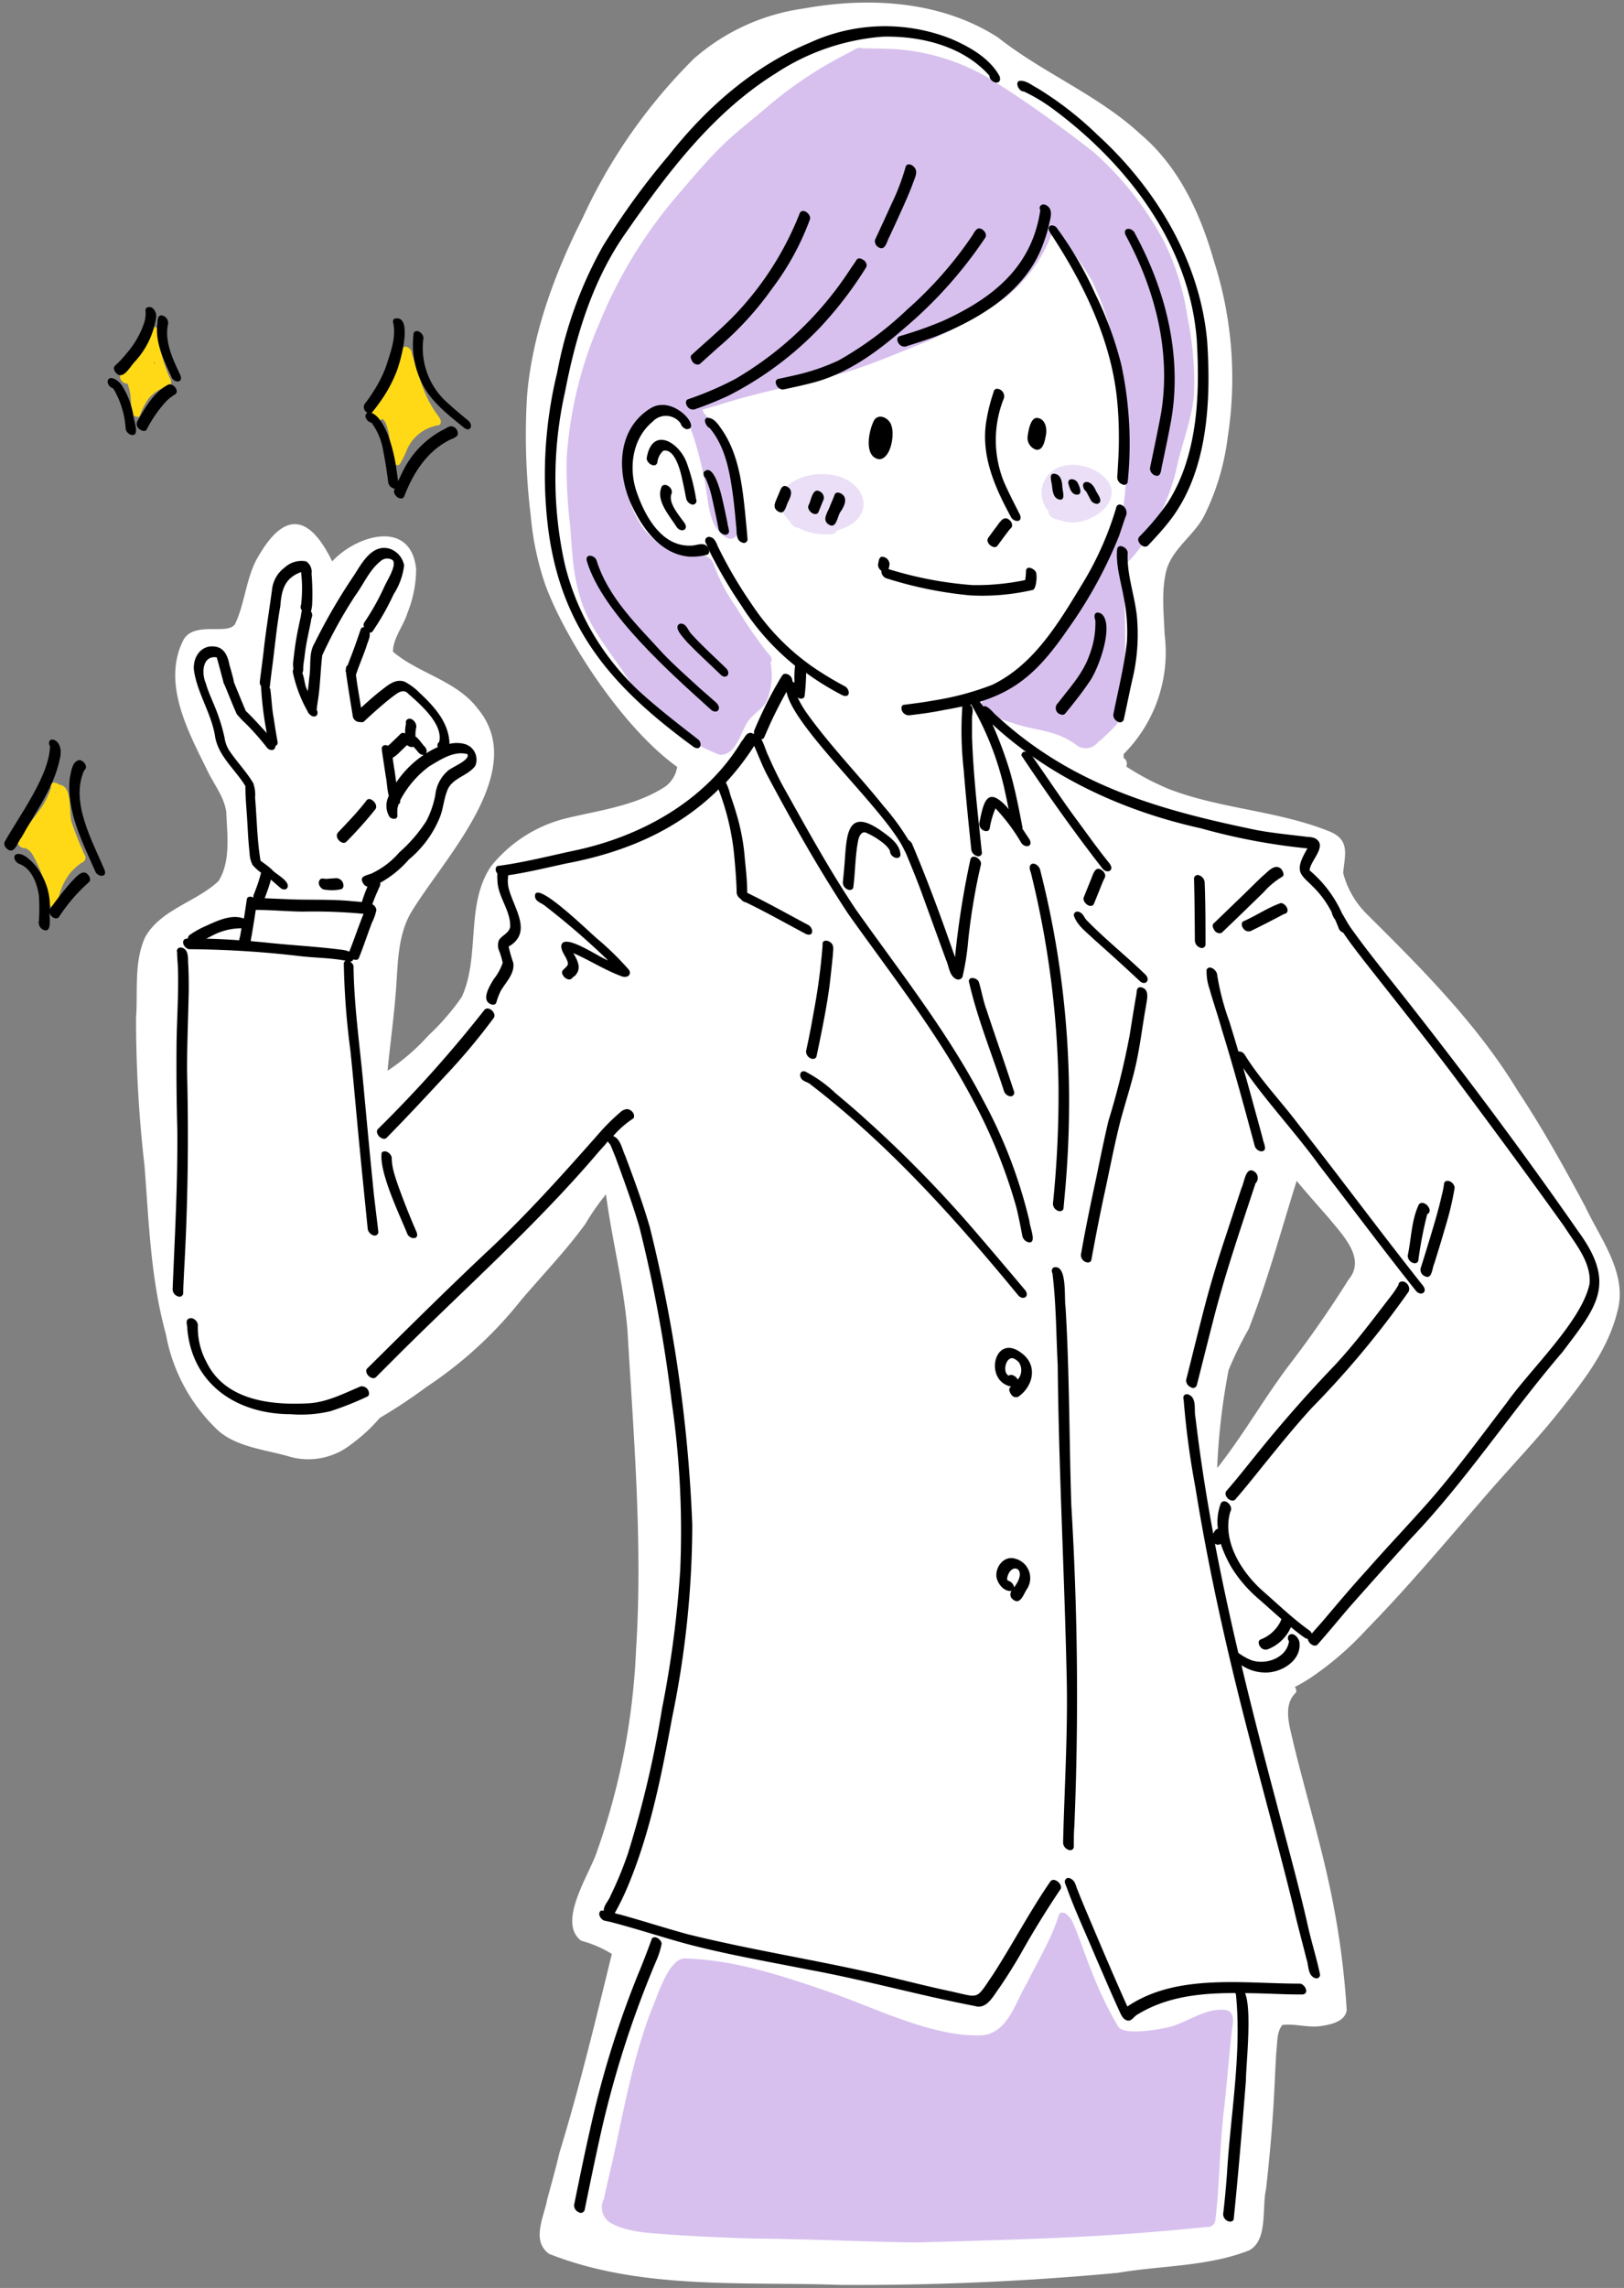 <svg id="レイヤー_1" data-name="レイヤー 1" xmlns="http://www.w3.org/2000/svg" viewBox="0 0 191 269"><rect x="0" y="0" width="191" height="269" fill="#808080" stroke="none"/><defs><style>.cls-1{fill:#fff;}.cls-2,.cls-3{fill:#d7c0ee;}.cls-3{opacity:0.5;}.cls-4{fill:#ffd916;}</style></defs><path class="cls-1" d="M158.6,150.45c2.11-2.5-.72-5.26-2.29-7.21-1.28-1.46-2.57-2.91-3.81-4.4-1.83,5.83-3.42,11.74-5.65,17.43a41.77,41.77,0,0,0-2.35,4.8,77.16,77.16,0,0,0-1.33,11.14c0,.13,0,.25,0,.38,3-3.79,5.38-8,8.28-11.87C154,157.4,156.38,154,158.6,150.45Zm27.85-8.57c1.82,3.87,5.06,7.94,3.74,12.43-1.11,4.44-4,8.11-6.77,11.6s-6.08,6.9-9.07,10.39c-4.46,5.16-8.85,10.39-13.61,15.26a37.11,37.11,0,0,1-6.73,5.79c-.57.36-1.15.7-1.73,1a.67.67,0,0,1,.15.64c-1.67,1.53-.68,4.17-.3,6,1.51,6.21,3.4,12.32,4.62,18.6a98,98,0,0,1,1.64,12.77c-.23,1.35-1.91,1.68-3.06,1.85-1.5.22-3.05-.32-4.51-.13-.69.85-.57,2.09-.71,3.12-.16,2.54-.23,5.09-.42,7.6-.19,2.86-.47,5.67-.78,8.51-.53,2.23.26,6.07-2,7.27-4.86,1.92-10.32,1.77-15.44,2.64a327,327,0,0,1-32.68,1.42c-11.37-.4-23.46.61-34.21-3.65-2.13-1.53-.6-4.36-.22-6.41.49-1.81,1-3.61,1.42-5.42,2.37-7.73,4.26-15.59,6.18-23.43a13.25,13.25,0,0,0-3.6-1.55c-2.93-2.19,1.07-7.94,1.89-10.61a81.05,81.05,0,0,0,4.55-23.49c.81-12.55-.27-25.09-1-37.6-.43-5.41-1.83-10.68-2.53-16.06a28.42,28.42,0,0,0-2.44,3.5c-2.3,3.17-5.05,6-7.59,9a48,48,0,0,1-11.09,10.15,60.68,60.68,0,0,1-5.49,3.64h0a18.87,18.87,0,0,1-3,2.83h0a1.46,1.46,0,0,1-.28.21h0a8.14,8.14,0,0,1-7.12,1.57c-2.84-.87-6.44-1.13-8.68-3.2a20.59,20.59,0,0,1-6.07-11.26c-1.78-6.44-2-13.14-2.51-19.76A152.1,152.1,0,0,1,16,119.67c.23-3.14-.27-6.54,1.07-9.48,1.84-3.29,6-4.12,8.64-6.61,1.46-2.38,1-5.46.9-8.14-.28-1.85-1.52-3.31-2.3-5C22.08,85.91,19,80.2,21.6,75.19c1.36-2.28,5.51-.32,6.13-2,1.17-2.6,1.24-5.59,2.79-8,3.13-5.29,6-4.42,8.55.81,2.87-3.1,9.23-5,9.87.87a13.79,13.79,0,0,1-1,5.14c-.47,1.57-1.72,3-1.72,4.62,3.11,2.61,7.5,3.39,10,6.73,6.12,7.41-4.28,17.78-8,24.14-1.45,2.69-1.42,5.79-1.64,8.75-.23,3.22-.69,6.42-1,9.64a24.68,24.68,0,0,0,4.78-4.12,28,28,0,0,0,3.95-4.56c2.2-4.82.4-10.82,3.42-15.33a16.29,16.29,0,0,1,8.9-5.68c3.91-.94,8.11-1.46,11.55-3.68a3.49,3.49,0,0,0,1.46-2.36c-6.23-4.44-13-14.66-15.48-21.33a33.93,33.93,0,0,1-1.74-8.22,77.63,77.63,0,0,1-.44-14c.6-7.34,3.26-14.48,6.55-21A64,64,0,0,1,81.64,6.87,24.73,24.73,0,0,1,94.53,1c7.68-1.39,16.12-.92,22.84,3.4,5.32,4.21,11.79,6.76,16.8,11.41,4.48,3.79,7,9.28,8.58,14.81a45.13,45.13,0,0,1,1.64,20.8,28.62,28.62,0,0,1-2.69,9.07c-1.2,2.48-3.9,4-4.56,6.73-.56,2.42-.26,4.91-.17,7.36a16.91,16.91,0,0,1-4.82,14.08c0,.15,0,.3,0,.45a.79.79,0,0,1,.31,1,1.18,1.18,0,0,0,.18.13,30.76,30.76,0,0,0,4.86,2.54c6.07,2.33,12.73,2.52,18.78,4.94,2.57,1,1.88,2.79,1.69,4.92a10.54,10.54,0,0,0,2.71,4.76c6.52,6.47,13.06,13,17.86,20.91C181.42,132.65,184,137.3,186.45,141.88Z"/><path class="cls-2" d="M139.67,37.33a38,38,0,0,1,.76,9c-.21,2.7-1.25,5.39-1.89,8a23.9,23.9,0,0,1-2.27,6.43l-.44.76a.6.6,0,0,1,0,.73c-.42.48-.84,1-1.19,1.4a21.35,21.35,0,0,1-2.4,2.87c-.11,5,.42,9.91-.26,14.84,0,.2-.08.62-.13,1.13a.89.89,0,0,1,.56.77,6.37,6.37,0,0,1-1.17,2,.78.78,0,0,1-.19.21,20,20,0,0,1-2,1.88,1.76,1.76,0,0,1-2.37.3c-2.39-1.79-4.52-1.7-7.21-2.51-.78-.34-3.29-.85-3.66-1.77a.68.68,0,0,1,0-1.21.47.47,0,0,1,.44-.09c-.18-.68,1-1,1.48-1.35a17.9,17.9,0,0,0,4-3.13,44.81,44.81,0,0,0,10.07-16.63c1.14-4.37.4-8.9.1-13.32a35,35,0,0,0-3.5-14.68,32.46,32.46,0,0,0-4.51-6,17.25,17.25,0,0,1-6.78,8.85,49.63,49.63,0,0,1-9.75,5c-2.64,1.07-5.27,2.17-8,3-5.08,1.36-10.23,2.3-15.22,3.92-1.17.3-2.43.85-3.65.51-.74-.23-1.42-.81-2.23-.74-2.36.37-3.87,2.68-4.48,4.82a13.33,13.33,0,0,0-.15,4.23c.35,3.56,2.25,7.34,6,8.18,1.32.51,3.63,0,4.28,1.52a21.05,21.05,0,0,0,2.71,5.19,51.22,51.22,0,0,0,3.56,5.19c.27.33.75.71.51,1.17l-.07.08a8.08,8.08,0,0,1-.43,4.5C89.65,83.44,88.44,84,87.85,85c-.81,1.29-1.31,3.8-3.18,3.75a22.06,22.06,0,0,1-7.75-5,37.46,37.46,0,0,1-3.7-4.9c-1.85-2.68-4-5.29-4.93-8.44-.93-2.78-1-5.76-1.24-8.65a56.93,56.93,0,0,1-.4-7.94,47.61,47.61,0,0,1,3.88-15.91,55,55,0,0,1,9.52-15.38c1.59-1.85,3.16-3.71,4.89-5.41s3.8-3.23,5.67-4.87A48,48,0,0,1,98.86,6.7l1.24-.65c.41-.23.89-.58,1.36-.36a.31.31,0,0,1,.1,0q1.91,0,3.81.09a25.22,25.22,0,0,1,12.24,4.23c3.8,2.41,7.44,5.1,11,7.86a37.86,37.86,0,0,1,8.28,10.5A29.9,29.9,0,0,1,139.67,37.33Z"/><path class="cls-1" d="M182.93,144.51c.93,1.8,2.64,3.49,2.6,5.62-.34,4-5.36,10.41-7.85,13.78-2.84,3.61-5.62,7.28-8.66,10.73s-6.21,6.56-9.1,10c-1.43,1.71-2.82,3.44-4.26,5.13-.54.54-1,1.65-1.94,1.17a23.6,23.6,0,0,1-5.12-4.76,26.12,26.12,0,0,1-4.48-6.36c-1.5-2.09,1.55-5.37,2.78-7.06,6.34-7.15,13.47-13.64,19-21.46-1.39-3.45-3.63-6.33-5.73-9.35-1.94-2.75-3.69-5.65-5.69-8.37-1.79-2.35-3.58-4.71-5.51-7a22.48,22.48,0,0,1-3.87-5.08,33,33,0,0,0-.07,5.07c0,1.5,0,3,.13,4.5.13,1.33.36,2.66.57,4,.13,1.16.61,2.3.33,3.47a86.9,86.9,0,0,1-3.87,12.7c-.95,2.64-1.66,5.35-2.39,8.05-.32,1.13-.62,2.27-.93,3.4,0,.13,0,.26,0,.39a56.22,56.22,0,0,0,1.83,13.95c.75,3.47.95,7.07,1.72,10.51,1.08,4,2.38,8,3.43,12.08s2,8.1,3.12,12.13c1.86,6.58,4.26,13.15,4.65,20-.6,1.43-6.93.74-8.55,1-3.34.17-6.53,1.23-9.72,2.14a2,2,0,0,1-2-.12c-1.29-1.13-1.83-2.88-2.58-4.38-1.87-4.09-3.17-8.4-5.12-12.46-1.94,2.47-3.41,5.29-5.47,7.67a77.38,77.38,0,0,0-5.62,7c-1.42,1.85-6.64-.59-8.65-.89-4.11-1.06-8.28-1.89-12.38-3a118.82,118.82,0,0,0-12.19-2.67c-2-.33-4-.74-6-1.17a3.92,3.92,0,0,1-1.66-.61c-1-.86-.31-2.29.11-3.3.75-1.71,1.41-3.46,2-5.23a97.58,97.58,0,0,0,3.57-16.65c1-10.95,2.25-21.92,2.73-32.9a52.25,52.25,0,0,0-1.95-13.32,72.49,72.49,0,0,0-2.2-8.08,75.17,75.17,0,0,0-3.55-7.34c-.55-1.05-1.12-2.09-1.7-3.12-.23-.5-.65-1-.83-1.48a3.19,3.19,0,0,0-.71-.86c-5.25,5.47-10.13,11.33-15.61,16.61-4.14,4.27-7.85,9-12.9,12.31-2.78,2-5.36,3.12-8.83,2.36-4-.55-8.43-2.12-9.86-6.26a35.46,35.46,0,0,1-2-10.65c0-2.32,0-4.64-.27-7a14.61,14.61,0,0,1-.29-4.22c.38-5.67,1.15-11.31,1.29-17,.13-1.47-.22-5.67,1.62-6a19.9,19.9,0,0,1,5.71.27c1.45.21,2.91.43,4.38.54,1.38.28,4.24-.29,4.94,1.13.27,1.69-.12,3.39.12,5.08.18,2.64.54,5.07.92,7.65.43,2.83.63,5.7,1.26,8.5a3.71,3.71,0,0,0,1,2,5.59,5.59,0,0,0,1.18-.95c1.77-1.7,3.52-3.35,5.32-5A66.91,66.91,0,0,0,57,121.7c1.72-2.71,3.41-5.51,3.9-8.73a23.13,23.13,0,0,0,.47-5.8c0-1-.34-2.27.25-3.21.54-.44,1.34-.29,2-.47,7.73-1.08,14.08-5.07,20-9.88,1.14-.83,2.22-1.73,3.33-2.59a3.2,3.2,0,0,1,.83-.45c.44-.21.91.27,1,.68v0a3.64,3.64,0,0,1,.34.56c.92,1.79,1.57,3.7,2.56,5.44a77.75,77.75,0,0,0,4.78,7.66c4.51,6.88,9.27,13.52,13.82,20.34a98.63,98.63,0,0,1,7,12.08c.65,1.42,1.22,2.89,1.76,4.36a.93.93,0,0,1,.9.72,43.81,43.81,0,0,0,2.62,7c.61-1.73,1.26-3.44,1.92-5.14.83-2.52,1.36-5.13,2-7.7v0a173.54,173.54,0,0,0-.27-20.4,63.82,63.82,0,0,0-5.52-20.33c-.58-1.27-1-2.58-1.5-3.9-.17-.76-1.24-2.85.23-2.62,2,.86,3.59,2.39,5.52,3.35,4.09,2.29,8.61,3.65,13,5.15a32.66,32.66,0,0,0,5.86,1.31,39.7,39.7,0,0,1,6.48.77,2.72,2.72,0,0,1,2.28,1.78c2.25,6.24,7.13,10.92,11.17,16,3.36,4.49,6.81,9,10.12,13.54,1.72,2.46,3.33,5.12,5,7.55.5.73,1,1.46,1.52,2.18l.14.05c.33.14.47.48.65.76C181.83,142.64,182.37,143.58,182.93,144.51Z"/><path class="cls-2" d="M144.21,236.32c1.12.31.77,1.57.67,2.44-.33,3-.57,6-.89,9-.57,4.4-.51,8.86-1.05,13.27a.92.92,0,0,1-1.06.8c-1.24.13-2.49.25-3.73.36-10.1.95-20.25,1.17-30.38,1.46-6.4-.09-12.8-.41-19.2-.46q-4.74-.14-9.46-.44c-2.36-.21-4.85-.19-7-1.24a2.16,2.16,0,0,1-1.08-3c.32-1.47.65-2.93,1-4.39,1.32-5.95,2.37-12,4.55-17.7.69-1.56,2-6.07,3.89-6.16,5.82.13,11.4,2,16.86,3.87s12.71,5.58,18.46,5.14c2.87-.54,3.65-3.93,5-6.12,1.28-2.64,2.91-5.23,3.74-8,.07-.35.52-.31.76-.2a2.75,2.75,0,0,1,1,1.35c.78,1.84,1.39,3.75,2.15,5.6a43.15,43.15,0,0,0,3.06,6.35c.63,1.09,4.66.38,5.81.12C139.62,237.85,141.75,236,144.21,236.32Z"/><path class="cls-2" d="M85.6,63.29c-2.54-1.25-2.19-4.86-2.83-7.22a36.84,36.84,0,0,0-1.49-5.54,4.35,4.35,0,0,0-1.8-2.27c-.19.29-.62.17-.84,0a5.13,5.13,0,0,1-1.26-1.45c-.21-1,.94-.59,1.4-.24a.51.51,0,0,1,.09-.13.51.51,0,0,1,.34-.11.43.43,0,0,1,.49-.61c.86.26,1,1.38,1.79,1.79.67-.25,1.09.55,1.3,1.06a13.44,13.44,0,0,1,2.93,4.64C86.37,54.5,88.48,64.1,85.6,63.29Zm-.08-1.23a1.28,1.28,0,0,0,.16-.38,2.4,2.4,0,0,1-.79-1.43c-.18-.62-.33-1.25-.51-1.88A7.1,7.1,0,0,0,85.52,62.06Z"/><path class="cls-3" d="M129.11,55.5c4.27,2.68-.79,6.84-4.18,5.74-.62-.18-1.65-.29-1.62-1.15a3.25,3.25,0,0,1-.06-4.21C124.67,54.19,127.38,54.43,129.11,55.5Z"/><path class="cls-3" d="M97.2,55.76c4.71.29,6.31,5.23,1.21,6.62-.16.52-.84.43-1.28.44a6.59,6.59,0,0,1-3.2-.75,1.17,1.17,0,0,1-1-.73C89.54,58,93.86,55.45,97.2,55.76Z"/><path d="M131.4,56.16a.91.91,0,0,0,.63.8.42.42,0,0,0,.61-.38,44.26,44.26,0,0,0-.77-13.73,42.24,42.24,0,0,0-3.09-8.36,41.94,41.94,0,0,0-4.57-7.8c-.22-.17-.64-.32-.83,0s.25.83.47,1.19c3.81,5.87,7,12.55,7.58,19.66.13,1.45.17,2.92.16,4.4S131.48,54.75,131.4,56.16Z"/><path d="M81.19,64.15c-3.41.1-5.36-3.52-6.32-6.33s-.51-6.26,1.88-8.24a2.14,2.14,0,0,1,3.29.18,1,1,0,0,0,.71.7c1.86,0-1.57-4.18-4.3-2.42-3.92,2.47-3.94,7.58-2.14,11.4,1.28,2.74,3.44,5.71,6.7,6a6.76,6.76,0,0,0,2.15-.22c.34-.1.28-.55.14-.78C82.84,63.58,81.91,64.19,81.19,64.15Z"/><path d="M105.79,39.53c-.34.11-.29.54-.14.78a.82.82,0,0,0,.87.43c1.14-.37,2.28-.72,3.4-1.13,5.31-2.1,10.81-5.38,12.79-11a15.85,15.85,0,0,0,.65-2.13c.15-.76.58-1.85-.28-2.33-.45-.31-1,.06-.73.57-1,6.7-5.58,10.32-11.43,13A46,46,0,0,1,105.79,39.53Z"/><path d="M115.84,28c.34-.43-.13-1.05-.6-1.14s-.73.65-1,1a45.79,45.79,0,0,1-7.52,8.51,40.59,40.59,0,0,1-8.08,6A24.67,24.67,0,0,1,94,44q-1.22.29-2.43.54c-.6.13-.29.92.1,1.13a.71.71,0,0,0,.47.12c1.12-.24,2.25-.48,3.36-.77,4.17-1.06,7.68-3.65,10.87-6.44A50.88,50.88,0,0,0,115.84,28Z"/><path d="M101.85,31.46c.19-.3,0-.7-.29-.89s-.64-.31-.83,0-.5.73-.75,1.11A40.43,40.43,0,0,1,86.47,44.56a38.68,38.68,0,0,1-5.54,2.38c-.34.12-.29.53-.14.77a.81.81,0,0,0,.87.43,42.11,42.11,0,0,0,4-1.61,40,40,0,0,0,10.66-7.89A45.3,45.3,0,0,0,101.85,31.46Z"/><path d="M104.61,27.83c.63-1.37,1.27-2.73,1.87-4.11.32-.73.63-1.45.9-2.2s.68-1.46,0-2c-.22-.2-.64-.31-.84,0A26.33,26.33,0,0,1,104.84,24c-.63,1.4-1.28,2.8-1.93,4.2a.84.84,0,0,0,.42.88C104.15,29.55,104.3,28.33,104.61,27.83Z"/><path d="M82.36,42.75l2.1-1.89a37.52,37.52,0,0,0,6.34-6.92,31.4,31.4,0,0,0,4.45-8.13c.22-.58-.84-1.44-1.19-.75a36.65,36.65,0,0,1-7.49,11.81c-1.64,1.72-3.47,3.25-5.22,4.85-.26.23,0,.67.14.87S82.1,43,82.36,42.75Z"/><path d="M120.4,10.75a20.44,20.44,0,0,1,3.47,2.08c8.73,6.48,16,15.94,16.88,27.07.39,6.43.14,13.64-3.42,19.22a30.61,30.61,0,0,1-3.35,4c-.34.42.16,1.06.61,1.14a.49.49,0,0,0,.41-.1c.93-1,1.88-2,2.73-3.14,4.33-5.73,4.71-13.94,4.25-20.86-.82-9.4-6-18-12.89-24.29A40.32,40.32,0,0,0,122,10.36c-.64-.32-1.27-.89-2-.86S119.81,10.8,120.4,10.75Z"/><path d="M136.55,48.61c-.4,2.14-.85,4.27-1.3,6.41a.89.89,0,0,0,.53.85c.82.37.76-.72.91-1.23.32-1.54.65-3.08.94-4.62,1.53-7.75-.42-15.73-4.15-22.57-.27-.7-1.45-.8-1.12.15C135.84,34,137.76,41.35,136.55,48.61Z"/><path d="M130.94,84a.88.88,0,0,0,.53.85.46.46,0,0,0,.7-.26c.34-1.55.65-3.1,1-4.66a22.58,22.58,0,0,0,.59-6.8c-.13-2.73-1.26-5.35-1.13-8.09.06-.63-1.16-1.28-1.25-.41-.15,1.91.48,3.86.81,5.74a20.37,20.37,0,0,1,.35,5.11C132.21,78.37,131.5,81.19,130.94,84Z"/><path d="M124.43,82.66a.78.78,0,0,0,.42,1.36.43.43,0,0,0,.41-.1c1-1.22,2-2.47,2.87-3.77,1.05-1.43,3-6.74,1.39-8-.75-.38-.93.15-.69.8a10.53,10.53,0,0,1-.73,4.14C127.36,79.19,125.79,80.88,124.43,82.66Z"/><path d="M81.51,87.77c.9.65,1.17-.45.55-.87-2.24-1.74-4.49-3.48-6.61-5.38a30.22,30.22,0,0,1-9-15.08,46.42,46.42,0,0,1,0-20.35c1.23-6.37,3.1-12.71,6.78-18.18,5-7.23,10.43-14.57,18-19.28a26.55,26.55,0,0,1,12.62-4.32c4.49-.1,9.45,1.12,12.52,4.59,0,.83,1.51,1.26,1.21.1-1.14-2.15-3.57-3.52-5.76-4.45A21.12,21.12,0,0,0,95.29,5c-6.65,2.76-12.2,7.64-16.63,13.26a86,86,0,0,0-7.77,10.71A48.33,48.33,0,0,0,65.53,43.8a50.88,50.88,0,0,0-1,18.8C66.18,74.31,72.28,81,81.51,87.77Z"/><path d="M82.26,80.88c-1.41-1.3-2.87-2.58-4.24-4-3-3.31-6.49-6.58-7.86-11-.23-.64-1.39-.83-1.14.09,1.83,6.13,9.89,13.21,14.63,17.5.21.19.65.32.84,0s-.06-.68-.29-.89Z"/><path d="M85.4,78.57c-1.36-1.32-2.77-2.58-4.06-4-.43-.41-.59-1.31-1.33-1.25-1,.36.48,1.77.83,2.21,1.23,1.28,2.55,2.47,3.83,3.71C85.35,80,86.05,79.24,85.4,78.57Z"/><path d="M81.38,59.32a.44.44,0,0,0,.49-.62,22.67,22.67,0,0,0-1.16-4.44c-1-2.4-4-4.06-4.64-.47-.14.61,1,1.37,1.24.59A2.2,2.2,0,0,1,78,53c1.34-.33,2,2.27,2.21,3.23.17.78.34,1.56.48,2.34A1,1,0,0,0,81.38,59.32Z"/><path d="M77.86,57.14c-.84,1.66.9,3.5,1.74,4.85.52.7,1.47.29.88-.54s-1.9-2.29-1.52-3.36C79.27,57.53,78.37,56.68,77.86,57.14Z"/><path d="M123,51.22c.16-.78,0-1.88-.91-2.07s-1.14,1.54-1.24,2.22a1.46,1.46,0,0,0,1,1.5C122.68,53,122.87,51.87,123,51.22Z"/><path d="M103.43,54c1.37-.11,1.81-2.92,1.4-4-.24-.8-1.4-1.46-2-.63C102.19,50.49,101.51,53.76,103.43,54Z"/><path d="M117.21,45.71a.39.39,0,0,0-.34.35,20.25,20.25,0,0,0-.8,3.06c-.83,4.17.84,8,2.79,11.59.28.69,1.45.8,1.11-.16-.67-1.34-1.37-2.66-1.94-4A13.16,13.16,0,0,1,118,47,.88.88,0,0,0,117.21,45.71Z"/><path d="M117.05,62.11l-.84,1.14c-.18.3,0,.69.29.89s.62.3.83,0c.45-.62.9-1.24,1.37-1.84,0,0,.12-.15.22-.23.25-.25.07-.67-.14-.88C118,60.42,117.5,61.59,117.05,62.11Z"/><path d="M104.27,68a47.12,47.12,0,0,0,9.82,2,26.42,26.42,0,0,0,7.42-.65c.38-.21.52-1.81.29-2.15s-1-.75-1.13-.13a7.08,7.08,0,0,1-.1,1.13,28.09,28.09,0,0,1-6.2.59,44.25,44.25,0,0,1-9.87-1.88,2.54,2.54,0,0,0,.12-.61.92.92,0,0,0-.63-.8c-.62-.21-.62.41-.72.83a.82.82,0,0,0,.39.77A.89.89,0,0,0,104.27,68Z"/><path d="M91.51,58.25c-.24.66-.79,1.39,0,1.88s.92-.63,1.19-1.15.64-1.32-.08-1.74S91.77,57.74,91.51,58.25Z"/><path d="M95.08,59.43c-.13.33.15.71.41.88s.65.21.78-.12c.2-.5.4-1,.61-1.5a.82.82,0,0,0-.41-.88C95.53,57.23,95.42,58.88,95.08,59.43Z"/><path d="M98.16,58.16c-.15.43-.34.85-.52,1.27-.22.72-1.07,1.69-.16,2.25s1-1,1.36-1.49,1-1.63.1-2.15C98.7,57.89,98.28,57.82,98.16,58.16Z"/><path d="M124.18,55.73c-.92-.24-.52.82-.46,1.31s.09,1.54.87,1.69.37-1,.35-1.51S124.82,55.93,124.18,55.73Z"/><path d="M125.89,56.36c-.29.1-.29.44-.18.68.13.48.35,1.09.94,1.12.75,0,.29-1,.11-1.37A.81.81,0,0,0,125.89,56.36Z"/><path d="M127.72,56.67c-.56.1-.33.85,0,1.08.19.31.33.61.51.94a.9.9,0,0,0,.84.55c.78-.26,0-1.14-.2-1.59S128.3,56.63,127.72,56.67Z"/><path d="M99.33,101.55c-.06.72-.13,1.44-.2,2.16a.88.88,0,0,0,.53.85c.25.15.67.08.7-.26.24-1.84.21-3.71.58-5.53.11-.49.43-1.14,1-.83a8.63,8.63,0,0,1,2.13,1.35,3.1,3.1,0,0,1,.59.71.9.9,0,0,0,.53.8c.28.14.64.09.71-.25,0-1.3-1.31-2.18-2.26-2.87C99.55,94.81,99.57,98.31,99.33,101.55Z"/><path d="M121.23,102.56a110.6,110.6,0,0,1,3.26,25,124.49,124.49,0,0,1-.65,13.92.9.9,0,0,0,.53.85c.25.15.67.07.71-.26.07-.73.13-1.47.2-2.2q.41-4.62.45-9.24a109.65,109.65,0,0,0-3.42-28.45C121.91,101.24,120.72,101.32,121.23,102.56Z"/><path d="M57.59,118c.23.16.67.2.78-.12a7.34,7.34,0,0,1,.51-1.35c.55-1,1.67-2,1.49-3.32a17.3,17.3,0,0,1-.55-1.92c2.9-1.67.57-4.53,0-6.89a3.51,3.51,0,0,1-.06-1.33.58.58,0,0,0,0-.16c2.3-.34,4.57-.9,6.84-1.39,7.08-1.34,13.13-4,17.91-8.71a29.37,29.37,0,0,1,1.85,7.88c.13,1.41.25,2.83.28,4.26a.91.91,0,0,0,.46.72,1,1,0,0,0,.64.43c2.4,1.16,4.71,2.47,7.06,3.72,1,.37.86-.83.18-1.11-2.33-1.24-4.63-2.54-7-3.69l-.1-.06c0-1.35-.15-2.69-.28-4a24.84,24.84,0,0,0-1-5.32c-.21-.74-.46-1.46-.71-2.19A6.37,6.37,0,0,0,85.37,92a30.4,30.4,0,0,0,3.33-4.31c.54,1.23,1,2.48,1.65,3.67,2.93,5.48,6,10.92,9.42,16.1,5.08,7.16,10.56,14.08,14.67,21.9a61.91,61.91,0,0,1,5.13,12.72c.25,1.08.47,2.16.67,3.25a1,1,0,0,0,.72.73c1.05.18.13-1.84.11-2.5a57.64,57.64,0,0,0-5.44-14.21c-4.16-8-9.81-15.13-15-22.46-3.16-4.72-5.9-9.75-8.68-14.71-.57-1.1-1.11-2.21-1.6-3.35-.22-.39-.45-1.29-.81-1.91a.38.38,0,0,0,.35-.25c.39-.89.77-1.78,1.2-2.65s.9-1.79,1.41-2.68c.86,4.34,11.84,14.07,13.9,18.7a.83.83,0,0,0,.08.12c0,.07.06.13.08.19.59,1.41,1.16,2.81,1.7,4.24,1,2.74,2,5.51,3,8.25.36.76.38,1.93,1.24,2.29a.54.54,0,0,0,.74-.45,29.71,29.71,0,0,0,.63-4.09,73.31,73.31,0,0,1,1.5-8.95c.13-.6-1-1.37-1.24-.59a101.31,101.31,0,0,0-1.81,11.49c-1.54-4.44-3.16-8.86-5-13.21a1,1,0,0,0-.47-.56,28.77,28.77,0,0,0-2.93-4C101,91.13,97.73,87.79,95,84A12.38,12.38,0,0,1,93.81,82l.11.07c.26.15.67.09.71-.25a24.66,24.66,0,0,0,.18-2.71,32.66,32.66,0,0,0,4.3,2.65c1,.36.85-.82.18-1.11a38.35,38.35,0,0,1-3.9-2.38,27.48,27.48,0,0,1-7-7.26,51.44,51.44,0,0,1-4-6.84,2.56,2.56,0,0,0-.42-.78c-.23-.25-.8-.45-1,0a.64.64,0,0,0,.11.58c.17.4.34.79.53,1.17a56.42,56.42,0,0,0,3.63,6.13,28.87,28.87,0,0,0,6.27,7,13,13,0,0,0-.09,1.41,3.28,3.28,0,0,1,0,.61.82.82,0,0,0-.22-.16.89.89,0,0,0-.81-.91.41.41,0,0,0-.37.17c-.32.46-.59,1-.87,1.45A51.74,51.74,0,0,0,88.7,85.9a.63.63,0,0,0,0,.36h-.13a.63.63,0,0,0-.25-.09c-.58-.07-.78.69-1.11,1C83,94.16,75.4,98.35,67.57,100c-3,.64-5.93,1.4-8.94,1.8-.35,0-.39.43-.27.7a1.64,1.64,0,0,0,.14.22,4,4,0,0,0,0,.69c0,2,1.59,3.63,1.5,5.58-.15.74-1,1-1.32,1.55a1.63,1.63,0,0,0,0,1.19,8.55,8.55,0,0,1,.44,1.47,6.28,6.28,0,0,1-1.06,1.93C57.68,115.78,56.6,117.43,57.59,118Z"/><path d="M44.59,133.61c.2.2.62.42.87.17,2.56-2.59,5-5.24,7.5-7.93a74.33,74.33,0,0,0,5.13-6.2c.32-.57-.64-1.45-1.12-.91a147,147,0,0,1-12.52,14C44.2,133,44.39,133.4,44.59,133.61Z"/><path d="M46.27,137.62a6.54,6.54,0,0,1-.2-1.52c-.07-.49-.78-1-1.18-.58-.33,2.27,2.07,7.22,3,9.51.25.69,1.46.8,1.11-.15q-.84-1.94-1.59-3.9C47,139.88,46.57,138.76,46.27,137.62Z"/><path d="M22.33,111.6a117.3,117.3,0,0,1,13,.82c1.77.2,3.57.2,5.32.53-.15.06-.24.22-.21.51a89.27,89.27,0,0,0,.77,10.06c.4,3.84.72,7.7,1.1,11.55.3,3.15.63,6.3.94,9.45a1,1,0,0,0,.72.74.43.43,0,0,0,.52-.51L44,140.68c-.46-4.49-.87-8.93-1.29-13.44s-1.08-9.09-1.13-13.66a.84.84,0,0,0-.41-.52.41.41,0,0,0,.39-.27c.23.1.55.11.65-.16.55-1.36,1-2.76,1.53-4.14a6.31,6.31,0,0,0,.53-1.49.88.88,0,0,0-.48-.68c.25-.75.59-1.48.91-2.2a.5.5,0,0,0,0-.32,12.27,12.27,0,0,0,3.37-2.73,12.63,12.63,0,0,0,3.67-5c.44-1.12.47-2.36,1-3.43.71-1.24,2.34-1.47,3.16-2.6a1.91,1.91,0,0,0-1.3-2.58,3.7,3.7,0,0,0-1.75,0,1.6,1.6,0,0,0,0-.31C52.66,84.79,51,83,49.36,81.47a7,7,0,0,0-1.79-1.33c-1.08-.38-2,.46-2.79,1.07s-1.56,1.31-2.32,2c-.19-1.3-.45-2.6-.6-3.9a3.61,3.61,0,0,0,.17-.46c.36-1,.75-1.91,1.08-2.89.13-.5.49-1.1.35-1.58a.48.48,0,0,0,.32-.09,29.5,29.5,0,0,0,2.51-4.41,8,8,0,0,0,1.24-3.41,2.59,2.59,0,0,0-1.65-1.94c-2.08-.64-3.29,1.62-4.22,3.08a67.87,67.87,0,0,0-4.66,8c-.72,1.19-.4,2.66-.62,4-.05.57-.12,1.14-.19,1.7,0-.13-.11-.26-.15-.39-.22-.47-.24-1.24-.48-1.78a1,1,0,0,0,.1-.49c0-.52.11-1,.17-1.55.15-1.36.47-2.7.74-4.05,0-.19.07-.38.13-.57a.67.67,0,0,0-.13-.58,4.59,4.59,0,0,0,.14-.78,28.11,28.11,0,0,0-.07-3.67A1.46,1.46,0,0,0,36,66a2.91,2.91,0,0,0-2.51.72A3.71,3.71,0,0,0,32,69.27c-.32,2.42-.74,4.91-1,7.36-.14,1.13-.3,2.35-.45,3.57a.78.78,0,0,0,.17.5.64.64,0,0,0,0,.29h0a39.53,39.53,0,0,0,.66,5.2c-.82-.88-1.61-1.78-2.48-2.61-.47-1.12-.93-2.25-1.39-3.37l0-.06c-.14-.68-.35-1.36-.53-2-.18-1-.61-2-1.7-2.13-1.65-.24-2.63,1.29-2.47,2.79.39,2.66,2,5,2.46,7.61.32,2.44,2.38,4,3.59,6,0,1.17.1,2.33.18,3.49.1,1.44.14,2.88.31,4.32a3.48,3.48,0,0,0,.35,1.46,5.66,5.66,0,0,0,1,.91.09.09,0,0,0,0,0c-.06.3-.18.65-.28,1-.17.54-.39,1.1-.6,1.65a.51.51,0,0,0,0,.3l-.13-.07c-.24-.11-.61-.08-.66.25-.11.75-.22,1.5-.34,2.25V108c-1.55-.6-3.35.37-4.78,1a11.38,11.38,0,0,0-1.62.94.45.45,0,0,0-.18.4h-.07C21.06,110.42,21.7,111.65,22.33,111.6Zm18.78.21a.24.24,0,0,0,0,.08,3.76,3.76,0,0,0-.73-.2c-3.08-.41-6.19-.55-9.27-.89l-1.62-.15a4.92,4.92,0,0,1,.11-.67c.17-1,.33-2,.48-3,1.85,0,3.7.18,5.55.2a62.85,62.85,0,0,1,7.13.26C42.18,108.86,41.69,110.35,41.11,111.81ZM27.72,83.41a.77.77,0,0,0,0,.3A.62.62,0,0,1,27.72,83.41ZM30,93.76a3.87,3.87,0,0,0-.14-1.44.92.92,0,0,0-.14-.35c-.81-1.33-1.9-2.44-2.76-3.73a3.76,3.76,0,0,1-.55-1.51,21.45,21.45,0,0,0-.89-3c-.43-1.15-1-2.27-1.33-3.44v0c-.5-1.14-.39-3.27,1.3-3,.29,1,.55,2,.81,3a.5.5,0,0,0,.1.21c.47,1.11.9,2.24,1.39,3.34a.74.74,0,0,0,.19.27,8.19,8.19,0,0,0,.86.9,30,30,0,0,1,2.55,2.88c.37.45,1,.38,1-.18a.42.42,0,0,0,.26-.47c-.17-.93-.32-1.86-.46-2.8-.21-1.11-.25-2.26-.39-3.38a.61.61,0,0,0-.11-.21.48.48,0,0,0,.05-.18c.07-.63.15-1.27.23-1.9.34-2.5.55-5,1-7.51.14-1.87.48-3.28,2.44-4a16.43,16.43,0,0,1,0,3.84.61.61,0,0,0,0,.51.87.87,0,0,0,.1.19c-.11.27-.1.64-.18.88-.13.63-.27,1.26-.39,1.9-.19,1-.32,2-.43,3a3.64,3.64,0,0,0,0,1.09.57.57,0,0,0-.06.41,16.07,16.07,0,0,0,1.7,4.51,1.09,1.09,0,0,0,.33.46c.59.47,1.09,0,.76-.62.05-.38.1-.76.16-1.14.27-1.73.29-3.5.5-5.24A53.68,53.68,0,0,1,41.8,70c1-1.37,1.65-3,3-4.06a1.16,1.16,0,0,1,1.37-.09c.58.57-.73,2.52-1,3.2a28.91,28.91,0,0,1-2.34,4.16.55.55,0,0,0,0,.54.36.36,0,0,0-.4.22c-.41,1.2-.82,2.4-1.29,3.57-.08.23-.17.45-.25.67a.43.43,0,0,0-.2.43v0a.72.72,0,0,0,0,.41c.24,1.76.54,3.52.82,5.27a.85.85,0,0,0,.89.57.42.42,0,0,0,.42-.07c.59-.56,1.19-1.1,1.8-1.63s1.24-1.06,1.91-1.54c.42-.31,1-.61,1.45-.12,1.4,1.24,4.19,3.6,3.67,5.71a.48.48,0,0,0-.16.59l-.59.29A11.8,11.8,0,0,0,46.6,92l-.15-1.11c-.09-.59-.19-1.19-.27-1.79a4.23,4.23,0,0,0,.87-.71l.82-.79a.86.86,0,0,0,.34.19.46.46,0,0,0,.4,0,6.07,6.07,0,0,1,.58.66c.64.71,1.38.07.76-.67-.28-.25-.67-.93-1.09-1.19,0-.32,0-.63.08-1,.17-.6-.62-1.45-1.13-.93a.53.53,0,0,0-.06.43,3.76,3.76,0,0,0-.1.75c0,.13,0,.26,0,.4a.45.45,0,0,0-.5,0c-.28.29-.58.57-.87.85s-.43.42-.66.6a.65.65,0,0,0-.22-.08.42.42,0,0,0-.5.48c.14,1.07.32,2.14.47,3.2.13.54.15,1.53.36,2.29a2.5,2.5,0,0,0,.09,2.47c.24.25.83.38.92-.09a6.27,6.27,0,0,1,0-.87,3.18,3.18,0,0,1,.14-.53.36.36,0,0,0,.19-.34.59.59,0,0,0,0-.13,11.71,11.71,0,0,1,3.43-4c1.31-.78,2.9-1.86,4.48-1.42.34.73-1.91,1.53-2.36,2a4.37,4.37,0,0,0-1.42,2.79,11,11,0,0,1-1.07,3.09,17.73,17.73,0,0,1-3.18,3.68,9.7,9.7,0,0,1-3.11,2.4c-.59.32-1.7.29-1.12,1.24a.81.81,0,0,0,.5.38,16.12,16.12,0,0,0-.66,1.8l-1.16-.1c-2.62-.26-5.25-.1-7.87-.24l-2.4-.1c.17-.46.34-.91.49-1.37.08-.26.18-.54.24-.82l1.15,1c.22.18.65.26.8-.07.3-.75-1.27-1.52-1.73-2s-.95-.78-1.44-1.16C30.23,98.72,30.21,96.23,30,93.76Zm-1.6,15.38c-.06.37-.12.73-.2,1.1a.57.57,0,0,0-.05.31c-1.3-.09-2.59-.16-3.89-.19l.56-.28A7.36,7.36,0,0,1,28.41,109.14Z"/><path d="M22,125.89c0-3.12.13-6.24.2-9.36,0-1.14,0-2.28-.08-3.42,0-.67,0-1.63-.88-1.71a.42.42,0,0,0-.41.57c0,.64.08,1.27.1,1.91.09,3.09-.15,6.19-.17,9.28s0,6.31.09,9.46c.07,6.36-.29,12.7-.55,19a.91.91,0,0,0,.63.8.44.44,0,0,0,.62-.39c0-.86.07-1.72.1-2.58C22.1,141.63,22.2,133.76,22,125.89Z"/><path d="M42.42,163c-2.05.86-4.1,1.94-6.37,2-4.41.22-9.65-.45-11.78-4.89a8.49,8.49,0,0,1-1-4.3c0-.48-.58-1-1.06-.78s-.13.84-.18,1.24c.61,6.57,5.9,10,12.18,10a15.14,15.14,0,0,0,4.65-.35,36.79,36.79,0,0,0,4.29-1.7.37.37,0,0,0,.25-.3A.86.86,0,0,0,42.42,163Z"/><path d="M36.46,84.13l0,0h0Z"/><path d="M32,102.35l0,0h0l0,0Z"/><path d="M38,104.56a5.09,5.09,0,0,0,2.06,0,.38.38,0,0,0,.32-.31.86.86,0,0,0-.87-1l-1.14.08c-.22,0-.44-.08-.65,0C37.25,103.73,37.59,104.35,38,104.56Z"/><path d="M40.33,99.08A.41.41,0,0,0,40.7,99a47.06,47.06,0,0,0,3.46-3.87c.21-.32,0-.76-.31-1s-.57-.26-.76,0c-.42.56-.88,1.09-1.34,1.61-.66.73-1.33,1.44-2,2.14C39.37,98.33,39.86,99,40.33,99.08Z"/><path d="M74,114.06a34.1,34.1,0,0,0-3.63-3.58c-.68-.5-7.43-7.21-7.45-5.14,0,.65.74.8,1.15,1.14a88.8,88.8,0,0,1,7.44,6.43c-.92-.26-5.31-3.39-5.5-1.69,0,.8.75,1.39.79,2.14-.25.64-1.14.68-.43,1.52.2.2.63.42.87.16s.43-.29.55-.53c.6-.78.06-1.72-.36-2.45,1.93.84,3.7,2,5.7,2.73C73.68,115,74.3,114.71,74,114.06Z"/><path d="M94.8,123.58a.91.91,0,0,0,.53.85c.27.13.63.09.71-.26.58-2.79,1.17-5.59,1.54-8.42.14-1.17.26-2.35.38-3.52,0-.46.18-1-.21-1.37s-1.09-.4-1,.24a72.16,72.16,0,0,1-1.07,8C95.42,120.61,95.13,122.1,94.8,123.58Z"/><path d="M94.16,126.66c.21.52.81.51,1.18.85,9.21,7.09,17,15.79,24.36,24.72.56.73,1.45.25.88-.53-1.77-2.1-3.54-4.2-5.33-6.28a143,143,0,0,0-13.4-13.79c-1.16-1.06-2.37-2.08-3.57-3.09a15.58,15.58,0,0,0-3.6-2.57C94.22,125.85,94,126.26,94.16,126.66Z"/><path d="M126.78,96.58c-1.85-2.48-3.55-5.08-5.33-7.61-.26-.42-1.22-1-1.33-.16,2.93,4.39,6.19,9,9.52,13.28.54.71,1.47.27.88-.53C129.21,99.94,128,98.25,126.78,96.58Z"/><path d="M128.66,106.26l.6-1.48c.21-.51.38-1,.63-1.51.24-.3,0-.73-.25-.93-.84-.65-1.08.47-1.33,1.06s-.56,1.4-.85,2.1c-.13.32.16.71.42.88S128.52,106.59,128.66,106.26Z"/><path d="M134.71,114.58c-2.27-2.2-4.63-4.06-6.88-6.36-.34-.33-.4-.82-.92-1a.43.43,0,0,0-.62.39c.35,1.18,1.52,2,2.37,2.83,1.81,1.61,3.54,3.17,5.32,4.84C134.67,116,135.37,115.25,134.71,114.58Z"/><path d="M134.13,116.07c-.55,0-.4.62-.51,1q-.39,2.28-.75,4.59a92.07,92.07,0,0,1-2.5,10.11c-.54,2.27-1,4.57-1.47,6.85-.64,2.95-1.25,5.91-1.77,8.89a.87.87,0,0,0,.52.85c.27.13.65.1.71-.25q.66-3.63,1.42-7.25c.67-3,1.23-6.08,2-9.09.6-2.23,1.33-4.42,1.83-6.68s.75-4.49,1.16-6.74C134.88,117.56,135.29,116.23,134.13,116.07Z"/><path d="M125.68,217.49a.42.42,0,0,0,.61-.38c0-.82,0-1.64.07-2.46A372.11,372.11,0,0,0,126,177c-.26-7.78-.21-15.56-.68-23.33-.19-1,.26-5.14-1.43-4.64a.52.52,0,0,0-.11.67c.44,3.58.43,7.21.62,10.82.12,12.49.82,25,1.07,37.45.1,6.24-.29,12.48-.44,18.71A.93.93,0,0,0,125.68,217.49Z"/><path d="M123.54,221.2c-2.43,3.52-4.41,7.32-6.73,10.92-2.09,3.06-1.5,2.77-5,2-2.57-.54-5.12-1.2-7.68-1.8-7.69-1.81-15.51-3-23.18-4.89-2.66-.72-5.38-1.61-8.05-2.34a3.57,3.57,0,0,1-.6-.16,29.8,29.8,0,0,0,1.52-3.11c2.66-6.34,4-13.15,5.23-19.88a112.87,112.87,0,0,0,2.37-22.67,172.63,172.63,0,0,0-5-35c-.82-2.84-1.85-5.61-2.88-8.37-.38-.79-.55-2-1.42-2.33a11,11,0,0,1,2.39-2.09c.25-.48-.26-1.05-.74-1.08a1.25,1.25,0,0,0-.77.33,24.94,24.94,0,0,0-2.81,2.82c-4.17,4.71-8.37,9.4-13,13.7-4.75,4.47-9.38,9.07-14,13.64-.25.24-.06.66.15.87s.61.41.87.16l3-3c7.85-7.79,16.13-15.15,23.29-23.6.35-.37.69-.76,1-1.14a.58.58,0,0,0,.23.32c.24.47.42,1,.62,1.45,1,2.72,2,5.45,2.83,8.25A165.77,165.77,0,0,1,79,164.85a105.25,105.25,0,0,1,1,19.75,123.93,123.93,0,0,1-2.14,16.29,122.69,122.69,0,0,1-4,17,42.27,42.27,0,0,1-2.06,5c-.16.51-.85,1.18-.78,1.76a1.45,1.45,0,0,0-.36,0c-.44.34,0,1.06.45,1.17l.62.13c3.19.82,6.32,1.88,9.5,2.72,4.61,1.19,9.31,2,14,2.93,6.52,1.2,12.91,3,19.42,4.25,1.42.44,2.17-1.2,2.88-2.13q1.29-1.89,2.44-3.87,2.24-4,4.78-7.77C125,221.55,124,220.64,123.54,221.2Z"/><path d="M152.81,233.22c-6.61,0-14.46-1.22-20.22,2.69-1.41-3.14-2.76-6.3-4.1-9.47-.61-1.44-1.23-2.88-1.8-4.34-.16-.37-.22-.82-.56-1.09s-.65-.31-.84,0,.17.79.26,1.17c1,2.7,2.26,5.4,3.38,8.08.88,2,1.76,4.1,2.69,6.12.21.45.41,1,.91,1.16s.77-.36,1.12-.61c3.5-2.2,7.55-2.61,11.64-2.6a.91.91,0,0,0,.07.14c.7,7.05-.65,14.14-1.06,21.19-.12,1.54-.25,3.08-.44,4.62a.89.89,0,0,0,.53.85c.25.12.66.1.71-.25.55-5.4,1-10.82,1.43-16.23,0-1.71.75-8.31-.1-10.31,2.29,0,4.57.17,6.77.15C154.07,234.4,153.43,233.17,152.81,233.22Z"/><path d="M148.5,103c-.84.79-1.65,1.61-2.48,2.41l-3.29,3.17c-.25.24,0,.66.15.87s.61.41.87.16c1.63-1.56,3.26-3.14,4.88-4.72a9,9,0,0,1,2.21-1.83c.27-.23,0-.68-.14-.88C149.92,101.43,149.08,102.55,148.5,103Z"/><path d="M146.23,108.32c-.3.18-.19.62,0,.84a.74.74,0,0,0,.88.3c1.31-.64,2.61-1.31,3.91-2,.85-.15.22-1.3-.4-1.28C149.1,106.71,147.71,107.68,146.23,108.32Z"/><path d="M141.16,111.42a.43.43,0,0,0,.62-.38c0-2.44,0-4.88-.1-7.32a.94.94,0,0,0-.63-.8.43.43,0,0,0-.62.39c.07,2.44.08,4.87.1,7.31A.93.93,0,0,0,141.16,111.42Z"/><path d="M141.91,114a6.23,6.23,0,0,0,.35,2.29c.45,1.6,1,3.17,1.44,4.76,1.4,4.52,2.64,9.1,3.87,13.68a.91.91,0,0,0,.79.64c.8-.07.22-1,.15-1.51-.4-1.5-.82-3-1.23-4.5-.34-1.27-.7-2.53-1.06-3.79,2.75,4,6.09,7.51,8.92,11.42,3.79,4.91,7.5,9.88,11.36,14.74.55.72,1.45.25.88-.54-5-6.3-9.78-12.77-14.75-19.1-2.06-2.72-4.46-5.21-6.26-8.12a.76.76,0,0,0-.72-.34c-.34-1.17-.7-2.34-1.06-3.51a29.71,29.71,0,0,1-1.44-5.52C143.13,114.1,142.26,113.37,141.91,114Z"/><path d="M140.06,163.1a.45.45,0,0,0,.7-.26c.64-2.5,1.26-5,1.9-7.49,1.38-5.45,3.24-10.87,5-16.22a.9.9,0,0,0-.17-1.41c-1-.62-1.14,1.33-1.47,1.94-.64,1.94-1.27,3.89-1.91,5.83-1,3-1.92,6.06-2.69,9.14-.65,2.51-1.27,5.07-1.92,7.62A.89.89,0,0,0,140.06,163.1Z"/><path d="M167.49,150c.94.57.93-.88,1.2-1.45.45-1.45.9-2.9,1.32-4.37a35.17,35.17,0,0,0,1.07-4.51c0-.48-.59-1-1.07-.78a.42.42,0,0,0-.18.32,10.21,10.21,0,0,1-.27,1.36c-.38,1.69-.87,3.3-1.38,5-.36,1.18-.72,2.37-1.1,3.55A.81.81,0,0,0,167.49,150Z"/><path d="M166.88,141.6c-.88,1.84-.89,4-1.31,6a.89.89,0,0,0,.53.85c.26.13.65.1.71-.25a45.58,45.58,0,0,1,1.05-5.45C168.69,142.36,167.49,140.94,166.88,141.6Z"/><path d="M185.68,144.86c-6.37-9.16-13.05-18.11-19.94-26.88-2.26-2.9-4.61-5.73-6.75-8.72-.44-.6-.78-1.26-1.16-1.89-.05-.12-.11-.24-.17-.36a14.11,14.11,0,0,0-3.63-4.67c0-1,1.86-2.63.95-3.54-.4-.44-1-.36-1.57-.45-1.88-.23-3.78-.41-5.64-.76-11.44-2.36-21.6-5.24-30.45-13.35-.47-.37-.82-.94-1.37-1.19a.56.56,0,0,0-.33,0,4.2,4.2,0,0,0-.39-.54c4.48-1.39,7.1-3.78,10.35-8.52a52.68,52.68,0,0,0,6-10.89c.27-.77.52-1.54.78-2.31a1,1,0,0,0-.57-1.46h0a.41.41,0,0,0-.51.35,37.53,37.53,0,0,1-3.83,8.71c-2.8,4.6-5.72,9.69-10.74,12.12a33.1,33.1,0,0,1-6.86,1.84c-1.16.21-2.32.36-3.49.51-.36,0-.4.43-.28.7a.89.89,0,0,0,.84.54c1.4-.16,2.8-.35,4.18-.64.73-.12,1.42-.26,2.08-.4a41,41,0,0,0,.16,7.43c.25,3.15.57,6.3.9,9.44a.93.93,0,0,0,.72.73.41.41,0,0,0,.51-.5c-.47-4.5-1-9-1.15-13.54,0-.74,0-1.48,0-2.22,0-.47.23-1-.1-1.43l-.12-.14.13,0a35.31,35.31,0,0,1,3.83,9.62c.2.89.39,1.79.57,2.69-.09-.12-.18-.23-.28-.34-2.37-2.52-2.71-.23-3.18,2a.88.88,0,0,0,.53.85c.28.13.63.09.7-.26a10.19,10.19,0,0,1,.68-2.35,22.16,22.16,0,0,1,3,4c.39.71,1.48.56,1-.35l-.84-1.27a.41.41,0,0,0,0-.22c-.43-2.25-.87-4.5-1.52-6.7a48.52,48.52,0,0,0-2-5.34c6.81,6.27,15.49,10.23,24.49,12.22a73.4,73.4,0,0,0,12.56,2.37c-2.37,4,.37,2.74,2.85,7.5a2.1,2.1,0,0,0,.4.86c.15.32.29.67.43,1.05a.93.93,0,0,0,.53.5c.8,1.19,1.68,2.32,2.56,3.45,3.41,4.34,6.87,8.66,10.2,13.06,4.48,6,8.92,12,13.21,18,1.27,2,3.21,4.2,3,6.75-.87,4.36-7.05,10.17-9.74,14-3,3.9-5.87,7.86-9.09,11.55-2.41,2.73-4.91,5.35-7.31,8.08-1.78,1.95-3.51,4-5.2,6-.44.5-.88,1-1.33,1.51a.82.82,0,0,0-.29-.37c-2-1.43-3.73-3.12-5.58-4.73-2.45-2.22-4.69-5.8-3.72-9.21.45-.64-.66-1.73-1.11-1a6.25,6.25,0,0,0-.34,3c-.24,0-.41.29-.55.57-.84-4.53-1.55-9.09-2.09-13.67-.2-.88.22-2.39-.91-2.72a.44.44,0,0,0-.4.1c-.22.22-.06.51-.06.78a97.37,97.37,0,0,0,1.35,10c1.68,10.49,4.08,20.86,6.79,31.13,1.59,6.18,3.3,12.32,4.81,18.52.43,1.89,1,3.95,1.47,5.85.29.76.12,2,1.08,2.28a.42.42,0,0,0,.51-.5c-.4-1.9-1-3.77-1.42-5.66-1.1-4.87-2.46-9.72-3.72-14.56-1.42-5.34-2.81-10.7-4.09-16.08l.42.24a4.92,4.92,0,0,0,2.25.61c2,.1,4.5-1.44,4.13-3.65-.13-.47-.7-1.14-1.21-.75a.55.55,0,0,0,0,.71c-.25,2-2.8,2.88-4.51,2.21a7.17,7.17,0,0,1-1.45-.83c-1-4.27-1.93-8.55-2.75-12.84l0,0c.31.19.52.15.68,0a14.52,14.52,0,0,0,1.27,2.8,15.78,15.78,0,0,0,3.18,3.69c.86.75,1.77,1.58,2.69,2.38l-.12.3a4.31,4.31,0,0,1-2.37,2.11c-.3.18-.19.61,0,.84a.76.76,0,0,0,.88.3,4.91,4.91,0,0,0,2.73-2.6c.51.41,1,.82,1.54,1.19a.94.94,0,0,0,.44.19,1,1,0,0,0,.72.78.49.49,0,0,0,.41-.1c1.3-1.46,2.55-3,3.81-4.46q3.54-4,7.16-8c6.53-6.83,11.7-14.77,17.84-21.93C187.78,153.65,190.15,151,185.68,144.86Z"/><path d="M164.67,150.72a.4.4,0,0,0-.19.34,11.68,11.68,0,0,1-1.06,1.54c-2.09,2.72-4.11,5.42-6.46,7.94-3.28,3.42-6.42,7-9.36,10.67-1.08,1.33-2.17,2.73-3.35,4.07-.34.43.14,1.06.61,1.14a.44.44,0,0,0,.4-.1c1.19-1.36,2.31-2.78,3.45-4.19,1.8-2.22,3.61-4.46,5.55-6.58A108.9,108.9,0,0,0,165.57,152C166.07,151.44,165.37,150.42,164.67,150.72Z"/><path d="M120.19,159.12c-3.26-2.57-4.54,3.27-1.27,3.9l-.11.1c-.26.24,0,.67.15.87a.64.64,0,0,0,1,.08C121.57,162.8,122,160.48,120.19,159.12Zm-.5,3.08a.94.94,0,0,0-.46-.46.56.56,0,0,0-.61,0c-.6-.34-.44-1.47,0-1.88s.87,0,1.18.27A1.65,1.65,0,0,1,119.69,162.2Z"/><path d="M119.16,188.07c.86.69,1.25-.73,1.64-1.27a2.36,2.36,0,0,0-1.46-3.56c-1.28-.35-2.31,1-2.14,2.2.16.8.88,1.71,1.77,1.61A.71.71,0,0,0,119.16,188.07Zm-.64-2.24h0a.45.45,0,0,1-.07-.28h0c.39-2,2.58-1.2.81,1.09v-.08A1,1,0,0,0,118.52,185.83Z"/><path d="M76.69,227.88c-.52,1.41-1.06,2.85-1.65,4.25a113.75,113.75,0,0,0-5.64,18.23c-.67,2.95-1.28,5.92-1.88,8.88a.88.88,0,0,0,.53.85.46.46,0,0,0,.71-.26c.58-2.84,1.16-5.68,1.79-8.51a118.77,118.77,0,0,1,6.61-20.73,9.31,9.31,0,0,0,.66-2.08C77.75,228.05,77.12,227.54,76.69,227.88Z"/><path d="M114,115.6c1,4.32,2.71,8.44,4.07,12.65a.92.92,0,0,0,.79.65.43.43,0,0,0,.39-.61l-1-3c-.75-2.2-1.51-4.4-2.24-6.61-.39-1.07-.57-2.2-.9-3.27C114.79,114.85,113.72,114.78,114,115.6Z"/><path d="M86.58,61.84c.11.68-.1,1.68.72,1.95a.43.43,0,0,0,.62-.38c-.08-1-.18-2-.28-3.08-.35-3.34-.76-6.85-2.66-9.7-.42-.58-.86-1.39-1.63-1.5s-.38,1,.12,1.2c1.91,2.28,2.39,5.34,2.77,8.2C86.38,59.63,86.48,60.74,86.58,61.84Z"/><path d="M84.5,62.13a.92.92,0,0,0,.71.73.42.42,0,0,0,.52-.5C85.5,61.2,85.26,60,85,58.89c-.16-.74-1.06-4.64-2.23-3.38a.72.72,0,0,0,.2.7,11.31,11.31,0,0,1,.76,2.28C84,59.7,84.26,60.91,84.5,62.13Z"/><path class="cls-4" d="M6.53,93.18l.16,0a1.23,1.23,0,0,1-.26-.12v0Zm3.5,7.43a.66.66,0,0,1-.46.84,8,8,0,0,0-1.26,1.13,7.22,7.22,0,0,0-1.47,3.26c.32.91-.4,1.32-1,.58-.29-.34-.17-.79-.28-1.18a14.68,14.68,0,0,0-1.78-4.84A2,2,0,0,0,3,99.72a.83.83,0,0,1-.71-.27c-.46-.44-.21-.9.17-1.29.71-.93,1.43-1.86,2.11-2.81A8.75,8.75,0,0,0,6,92.61c-.2-.65.54-.75.92-.36,1.71.12,1.11,3.27,1.52,4.46A38.65,38.65,0,0,0,10,100.61Z"/><path d="M.85,99.82c.88.71,1.22-.84,1.67-1.35,1.65-3,3.8-5.81,4.5-9.18.67-2.62-1.8-2.9-1.14-1.53-.1,3.47-3.57,8.08-5.31,11.18C.38,99.24.61,99.63.85,99.82Z"/><path d="M9.91,90.56c.54-.37-.09-1.2-.6-1.2-.87.19-.94,1.44-1.11,2.16-.4,3.85,1.49,7.47,3,10.92.26.68,1.44.78,1.1-.15C10.85,98.85,8.22,94.24,9.91,90.56Z"/><path d="M6.13,107.79c.22.18.62.31.82,0a20,20,0,0,1,3.53-4.09c.2-.17.1-.5,0-.68-.66-1.08-1.52.11-2.08.65a39.63,39.63,0,0,0-2.54,3.23v0a7.53,7.53,0,0,0-2.12-5.6c-.49-.44-1.16-1.08-1.87-.85-.45.33,0,1,.44,1.14,1.42.52,2.08,2.35,2.27,3.75a23.55,23.55,0,0,1,0,2.91.93.93,0,0,0,.5,1.06c1,.44.75-1.14.74-2A1,1,0,0,0,6.13,107.79Z"/><path class="cls-4" d="M51.28,48.54c.25.39.88,1,.38,1.44a4.9,4.9,0,0,0-3.75,2.78A13.37,13.37,0,0,1,47,54.62c-.38.22-.82-.16-1-.48a28.27,28.27,0,0,0-.29-3.3c-.18-.52-.25-1.3-.77-1.59-.73.88-2-.74-.87-1.16A17.51,17.51,0,0,0,47,42.52a7.67,7.67,0,0,0,.26-1.35.38.38,0,0,1,.18-.35c.46-.23,1,.29,1,.76C49.23,44,49.8,46.48,51.28,48.54Z"/><path d="M55.05,49.43c-.84-.68-1.63-1.35-2.43-2.08a8.6,8.6,0,0,1-2.82-7.6c0-.48-.58-1-1-.77a.39.39,0,0,0-.17.36,10.09,10.09,0,0,0,.82,5.32c1,2.4,3.14,4,5.11,5.62C55.31,50.88,55.73,50,55.05,49.43Z"/><path d="M53.83,51.14a.87.87,0,0,0-.6-1c-.44-.12-.8.29-1.2.43a11,11,0,0,0-4.73,5l-.48,1c-.06-.5-.14-1-.21-1.49a19.24,19.24,0,0,0-1-4c-.36-.88-1-2.18-1.92-2.54a.27.27,0,0,0,.08-.07c.32-.38.62-.79.91-1.2A15.52,15.52,0,0,0,46.51,44c.49-1,2.28-7.23-.17-6.51a.45.45,0,0,0-.11.4c.42,1.75-.33,3.62-.86,5.29a15.2,15.2,0,0,1-1.5,2.92,16.26,16.26,0,0,1-1,1.42.73.73,0,0,0,.34,1,.48.48,0,0,0-.16.66.94.94,0,0,0,.65.53A7.49,7.49,0,0,1,45.07,53c.25,1.24.43,2.48.59,3.73a.92.92,0,0,0,.7.72h.08a.77.77,0,0,0-.07.16c-.13.32.15.7.4.87s.64.2.77-.12c1-2.61,2.56-5.14,5.09-6.5C53,51.62,53.59,51.52,53.83,51.14Z"/><path class="cls-4" d="M15.87,48.94a.88.88,0,0,1-.49-1A6.62,6.62,0,0,0,15,45.1c-.58.08-1.26-.85-.65-1.23a28.82,28.82,0,0,0,2.17-2.65,5.53,5.53,0,0,0,1.11-2.38.42.42,0,0,1,.61-.38,1,1,0,0,1,.63,1.09c.19.62-.07,1.33.1,2a20.67,20.67,0,0,0,1,2.89.89.89,0,0,1,.15.69c-.05.19-.21.23-.38.27a4.92,4.92,0,0,0-2.21,1.38,8.66,8.66,0,0,0-1.06,2C16.44,49.06,16.1,49.05,15.87,48.94Zm2.38-6.14-.09-.28-.06.15A.64.64,0,0,1,18.25,42.8Z"/><path d="M17.23,36.2a.45.45,0,0,0-.11.4A3.91,3.91,0,0,1,17,37.82a10.61,10.61,0,0,1-2.13,3.75A11.81,11.81,0,0,1,13.52,43c-.24.25-.07.65.14.86.83.9,1.67-.83,2.22-1.36a9.87,9.87,0,0,0,2.47-5.08C18.52,36.79,17.94,35.76,17.23,36.2Z"/><path d="M21.23,44.16c-.85-1.85-1.85-3.8-1.5-5.89A.91.91,0,0,0,19,37.08c-.56,0-.43.73-.51,1.12-.22,2.17.8,4.19,1.67,6.11C20.4,45,21.56,45.1,21.23,44.16Z"/><path d="M14.39,45.41a2.18,2.18,0,0,0-1.06-.91c-.5-.19-.81.19-.61.65a1,1,0,0,0,.6.52,10.45,10.45,0,0,1,1.46,4.75.92.92,0,0,0,.71.72c1,.16.21-1.8.19-2.33A9.32,9.32,0,0,0,14.39,45.41Z"/><path d="M16.44,50.48c.2.16.65.33.82,0a15.09,15.09,0,0,1,2.28-3.29,5.38,5.38,0,0,1,1-.79c.66-.36-.14-1.39-.73-1.19-1.75.91-2.74,2.72-3.69,4.37A.75.75,0,0,0,16.44,50.48Z"/></svg>